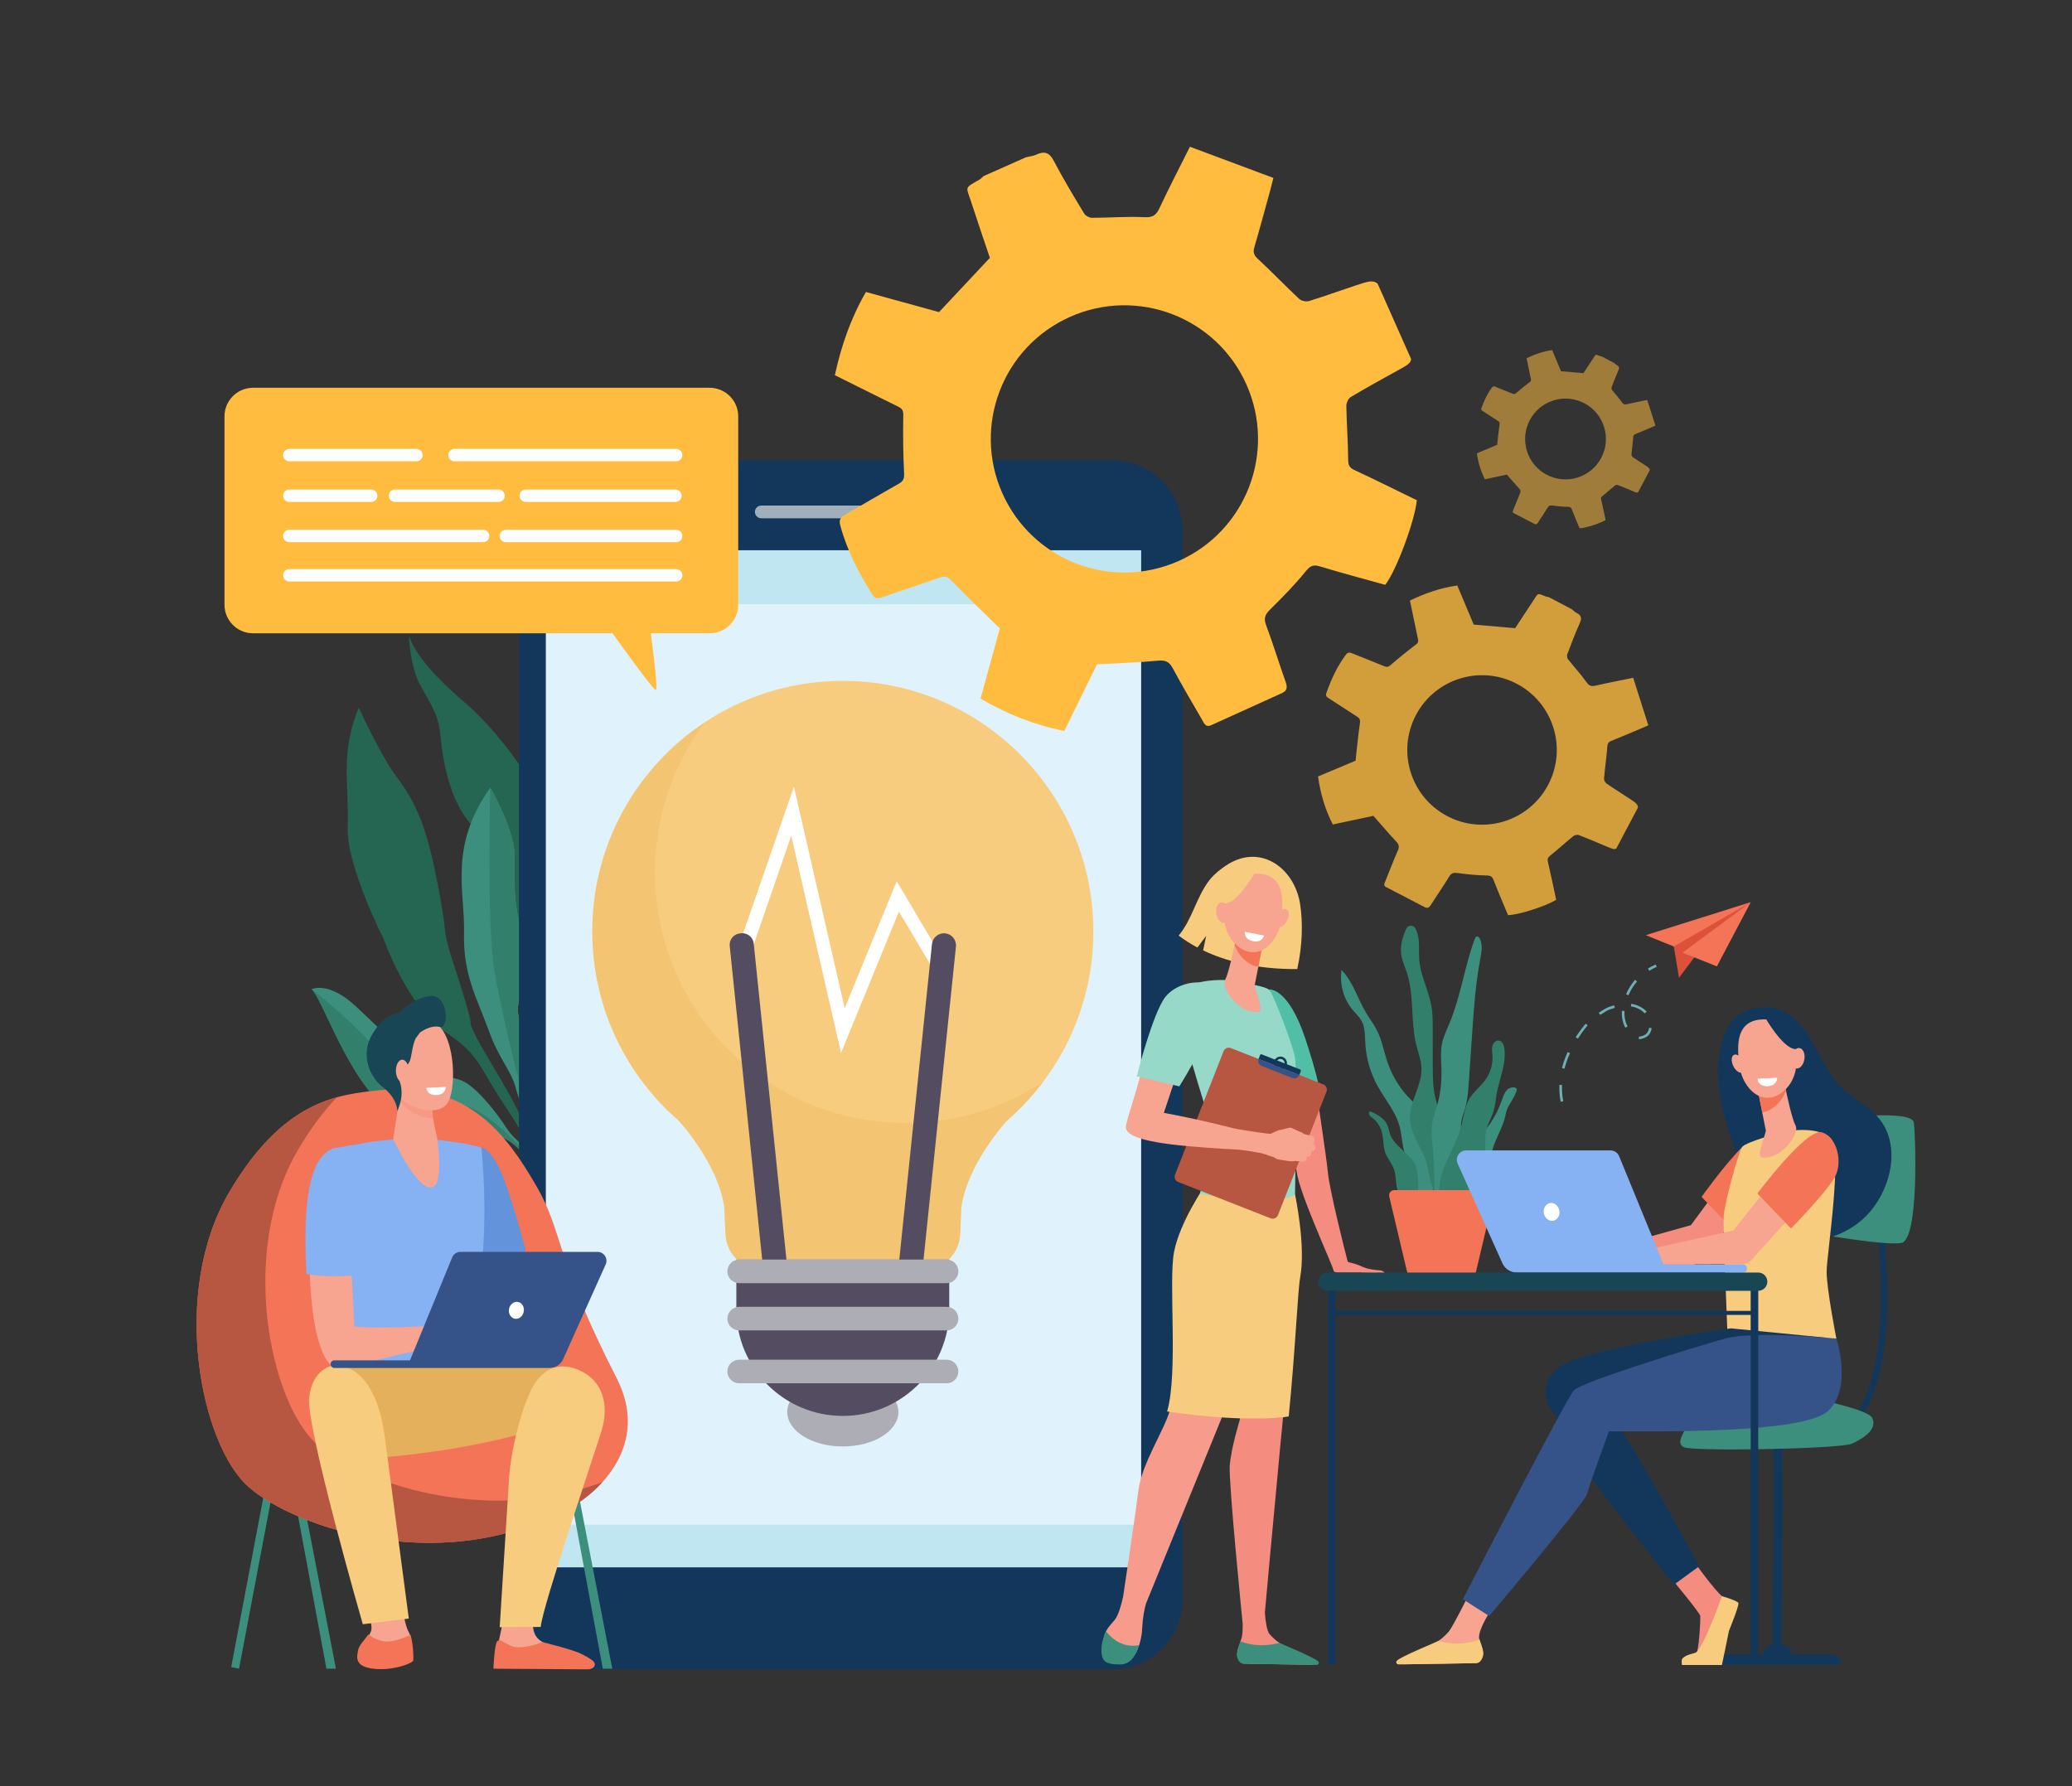 <?xml version="1.0" encoding="utf-8"?>
<!-- Generator: Adobe Illustrator 24.3.0, SVG Export Plug-In . SVG Version: 6.00 Build 0)  -->
<svg version="1.1" id="Layer_1" xmlns="http://www.w3.org/2000/svg" xmlns:xlink="http://www.w3.org/1999/xlink" x="0px" y="0px"
	 viewBox="0 0 1000 862.07" style="enable-background:new 0 0 1000 862.07;" xml:space="preserve">
<rect x="0" y="0" width="1000" height="862.07" fill="#333333" stroke="none"/>
<style type="text/css">
	.st0{fill:#256653;}
	.st1{fill:#3C8F7C;}
	.st2{fill:#327F6B;}
	.st3{fill:#13375B;}
	.st4{fill:#E0F3FC;}
	.st5{opacity:0.6;fill:#FFFFFF;}
	.st6{opacity:0.2;fill:#3CB4C5;}
	.st7{fill:#F47458;}
	.st8{fill:#DD513A;}
	.st9{fill:#6DB1B5;}
	.st10{fill:#184655;}
	.st11{fill:#B75742;}
	.st12{fill:#F79C8D;}
	.st13{fill:#6394DB;}
	.st14{fill:#86B1F2;}
	.st15{fill:#F7A491;}
	.st16{fill:#E5B05C;}
	.st17{fill:#F7CC7F;}
	.st18{fill:#355389;}
	.st19{fill:#FFFFFF;}
	.st20{opacity:0.2;fill:#F47458;}
	.st21{fill:#ADAEB5;}
	.st22{fill:#544C60;}
	.st23{opacity:0.3;fill:#EAB054;}
	.st24{fill:#F48C7F;}
	.st25{fill:#50BFA5;}
	.st26{fill:#96D9C9;}
	.st27{fill:#FFBC3F;}
	.st28{opacity:0.78;fill:#FFBC3F;}
	.st29{opacity:0.53;fill:#FFBC3F;}
</style>
<g>
	<path class="st0" d="M173.15,341.56c0,0,10.34,22.51,17.29,32.01c6.96,9.51,13.58,18.6,19.13,44.98
		c5.55,26.39,4.6,29.04,6.12,35.85c1.52,6.82,11.41,34.43,11.46,39.49c0.06,5.06,19.98,33.89,25.08,47.38
		c5.1,13.49,14.14,32.76,13.64,42.57l-2.27-0.58c0,0-1.85-22.88-17.6-46c-15.75-23.12-13.5-27.48-31.38-39.36
		c-17.89-11.88-29.44-44.68-29.44-44.68s-18.19-35.64-17.35-54.16C168.68,380.55,163.85,363.84,173.15,341.56z"/>
	<path class="st0" d="M197.35,306.95c0,0,0.6,14.78,5.37,23.57c4.77,8.78,8.88,14.12,9.74,23.62c0.87,9.5,3.86,34,17.16,45.96
		c13.3,11.96,15,47.79,25.12,58.63c10.12,10.84,11.44,18.63,9.58,37.22c-1.87,18.59-8.22,44.36,6.46,77.99l3.32-8.36
		c0,0-10.5-27.67-7.96-43.87c2.54-16.2,11.39-40.68,8.15-52.42c-3.24-11.74,8.8-14.03,1.55-31.79
		c-7.25-17.76-4.27-23.93-14.15-39.28c0,0-1.01-0.72-3.61-13.71c-2.6-12.99-23.52-36.8-33.16-44.92
		C215.28,331.46,201.39,318.44,197.35,306.95z"/>
	<path class="st1" d="M236.63,380.15c0,0,11.55,19.77,11.71,32.5c0.16,12.73-1.21,23.08,4.63,40.5c5.84,17.43-5.75,28.44-2.41,38.06
		c3.34,9.62,3.6,21.01,3.5,29.65c-0.1,8.64,13.23,37.23,15.26,51.7c2.03,14.48-0.56,14.52-0.56,14.52s-2.21-19.11-5.28-25.43
		c-3.07-6.32-12.39-28.11-14.57-36.54c-2.18-8.43-8.08-13.84-13.18-28.11c-5.09-14.28-12.33-26.3-11.78-46.56
		C224.5,430.19,216.35,408.81,236.63,380.15z"/>
	<path class="st1" d="M261.08,573.82c0,0-5.39-25.09-28.09-27.6c-22.71-2.51-36.05,1.98-52.09-16.35
		c-16.04-18.33-25.36-47.42-30.48-52.43c0,0,8.06-4.15,21.46,8.38c13.4,12.53,22.81,22.03,30.57,29.32
		c7.76,7.29,14.06,2.54,22.25,7.35c6.86,4.03,15.74,15.68,19.65,21.78c1.27,1.98,2.78,3.8,4.51,5.4c1.57,1.45,3.45,3.23,4.65,4.54
		c2.4,2.62,9.34,19.7,9.34,19.7L261.08,573.82z"/>
	<path class="st1" d="M269.08,569.39c0,0-8-30.69-2.64-45.7c5.36-15.02,22.14-26.13,21.47-35.56c-0.67-9.43-11.45-34.93-2.66-53.91
		c0,0,3.34,16.93,6.63,20.7c3.29,3.77,25.89,18.95,21.88,39.01c-4.01,20.06-25.97,24.75-31.38,30.65
		c-5.41,5.91-12.71,5.9-12.76,9.82c-0.05,3.93-1.47,18.2,0.95,32.29L269.08,569.39z"/>
	<path class="st2" d="M260.33,548.86l-11.24-32.39c0,0-6.6-26.05-10.43-47.77c-3.83-21.72-2.03-88.55-2.03-88.55
		s11.55,19.77,11.71,32.5c0.16,12.73-1.21,23.08,4.63,40.5c5.84,17.43-5.75,28.44-2.41,38.06c3.34,9.62,3.6,21.01,3.5,29.65
		c-0.1,8.64,13.23,37.23,15.26,51.7c1.11,7.93,0.84,11.52,0.36,13.16C271.48,573.06,260.33,548.86,260.33,548.86z"/>
	<path class="st2" d="M204.95,529.56c10.03,2,19,1.32,30.9,10.18c11.91,8.86,18.91,18.33,18.91,18.33s5.35,9.56,7.56,14.61
		c0.32,0.77,0.51,1.23,0.51,1.23l-1.76-0.09c0,0-5.39-25.09-28.09-27.6c-22.71-2.51-36.05,1.98-52.09-16.35
		c-16.04-18.33-25.36-47.42-30.48-52.43c0,0,17.06,13.27,27.61,25.02C188.56,514.21,194.92,527.56,204.95,529.56z"/>
	<path class="st2" d="M291.87,454.92c3.29,3.77,25.89,18.95,21.88,39.01c-4.01,20.06-25.97,24.75-31.38,30.65
		c-5.41,5.91-12.71,5.9-12.76,9.82c-0.05,3.93-1.47,18.2,0.95,32.29l-0.65,1.18c-1.18-5.5-2.83-13.87-3.37-20.23
		c-0.87-10.32,0.8-14.6,4.12-22.96c3.32-8.36,23.94-25.4,29.11-34.36c5.17-8.96-9.96-23.93-13.32-31.16
		c-3.36-7.23-1.21-24.95-1.21-24.95S288.58,451.15,291.87,454.92z"/>
</g>
<g>
	<path class="st3" d="M548.33,224.13L548.33,224.13c-0.02-0.01-0.05-0.02-0.07-0.02c-0.68-0.25-1.38-0.46-2.08-0.67
		c-0.24-0.07-0.48-0.14-0.72-0.2c-0.25-0.07-0.51-0.13-0.77-0.19c-0.26-0.06-0.52-0.12-0.78-0.18c-0.25-0.05-0.5-0.1-0.75-0.15
		c-0.28-0.05-0.56-0.1-0.84-0.15c-0.24-0.04-0.48-0.08-0.72-0.11c-0.3-0.04-0.61-0.08-0.92-0.12c-0.22-0.03-0.45-0.05-0.67-0.07
		c-0.35-0.03-0.7-0.06-1.06-0.08c-0.19-0.01-0.37-0.03-0.56-0.04c-0.54-0.03-1.09-0.04-1.64-0.04H284.49
		c-0.59,0-1.17,0.01-1.75,0.04c-1.16,0.06-2.3,0.18-3.43,0.35c-0.56,0.09-1.12,0.19-1.68,0.3c-14.39,2.95-25.48,14.98-26.99,29.85
		c-0.12,1.14-0.18,2.3-0.18,3.48v419.79v95.77c0,14.72,9.35,27.26,22.44,31.99v0c0.06,0.02,0.12,0.04,0.17,0.06
		c0.65,0.23,1.31,0.44,1.97,0.63c0.24,0.07,0.48,0.14,0.72,0.21c0.25,0.07,0.51,0.13,0.77,0.19c0.26,0.06,0.52,0.12,0.78,0.18
		c0.25,0.05,0.5,0.1,0.75,0.15c0.28,0.05,0.56,0.1,0.84,0.15c0.24,0.04,0.48,0.08,0.72,0.11c0.3,0.04,0.61,0.08,0.92,0.12
		c0.22,0.03,0.45,0.05,0.67,0.07c0.35,0.03,0.7,0.06,1.06,0.08c0.19,0.01,0.37,0.03,0.56,0.04c0.54,0.03,1.09,0.04,1.64,0.04h252.27
		c1.17,0,2.33-0.06,3.48-0.18c16.01-1.63,28.74-14.35,30.36-30.36c0.12-1.14,0.18-2.3,0.18-3.48V351.89v-95.77
		C570.78,241.4,561.42,228.86,548.33,224.13z"/>
	<rect x="263.43" y="265.58" class="st4" width="287.32" height="490.87"/>
	<path class="st5" d="M447.22,250.15h-79.8c-1.7,0-3.08-1.38-3.08-3.08l0,0c0-1.7,1.38-3.08,3.08-3.08h79.8
		c1.7,0,3.08,1.38,3.08,3.08v0C450.29,248.77,448.92,250.15,447.22,250.15z"/>
	<rect x="263.43" y="735.85" class="st6" width="287.32" height="20.6"/>
	<rect x="263.43" y="265.58" class="st6" width="287.32" height="26.05"/>
</g>
<g>
	<path class="st1" d="M690.69,548.36c-0.35-3.11-0.77-6.29-2.21-9.06c-1.75-3.37-4.84-5.81-7.53-8.49
		c-5.03-5.01-8.91-11.18-11.23-17.9c-1.8-5.19-2.69-10.73-5.17-15.63c-1.51-2.99-3.58-5.67-5.29-8.55
		c-4.06-6.81-6.27-14.86-11.78-20.56c-1.06,6.91,1.03,14.25,5.58,19.55c1.36,1.58,2.93,3.01,3.96,4.82c1.88,3.29,1.7,7.3,1.92,11.07
		c0.41,7.1,2.41,14.11,5.82,20.35c3.61,6.63,8.83,12.54,10.76,19.85c1.45,5.47,1.02,11.62,4.1,16.36c0.33,0.51,0.72,1.03,0.8,1.64
		c0.05,0.34-0.01,0.69-0.06,1.03c-0.07,0.44-0.14,0.88-0.21,1.32c-0.7,4.48-1.43,10.18,2.42,13.54c2.67,2.32,6.1,2.38,8.02-0.71
		c1.93-3.11,1.76-7.66,1.62-11.16C691.97,559.99,691.34,554.15,690.69,548.36z"/>
	<path class="st2" d="M697.62,544.75c-1.5-5.19-3.82-10.13-4.99-15.4c-1.13-5.11-1.14-10.4-1.14-15.64c0-5.74-0.01-11.48-0.01-17.22
		c0-3.57-0.01-7.17-0.6-10.69c-1.27-7.58-5.21-14.59-5.88-22.25c-0.29-3.31,0.05-6.66-0.32-9.96c-0.21-1.89-0.69-3.81-1.57-5.49
		c-0.94-1.8-3.54-1.72-4.39,0.12c-1.91,4.15-3.13,8.63-2.35,13.07c0.46,2.67,1.62,5.15,2.48,7.71c3.84,11.42,1.8,24.06,4.77,35.73
		c0.9,3.52,2.25,6.98,2.41,10.61c0.38,8.7-6.12,16.64-5.52,25.32c0.49,7.12,5.61,13.01,7.76,19.81c1.2,3.81,1.46,7.87,2.75,11.65
		c1,2.94,3.33,6.5,6.95,5.61c3.43-0.85,2.4-3.65,2.24-6.33C699.69,562.38,700.18,553.6,697.62,544.75z"/>
	<path class="st1" d="M705.48,549.51c-0.15-2.7-0.61-5.41-0.23-8.08c0.32-2.26,1.22-4.38,1.86-6.57c1.2-4.1,1.5-8.4,1.79-12.66
		c0.53-7.75,1.06-15.49,1.59-23.24c0.82-12.04,1.65-24.12,3.9-35.98c0.62-3.29,1.33-6.86-0.15-9.87c-0.31-0.63-0.93-1.31-1.6-1.09
		c-0.48,0.15-0.71,0.68-0.89,1.15c-4.92,13.38-6.78,27.78-12.28,40.93c-1.32,3.15-2.85,6.25-3.53,9.6
		c-0.82,4.02-0.37,8.17-0.26,12.27c0.15,5.88-0.42,11.8-2.04,17.46c-0.85,2.96-1.99,5.85-2.45,8.89c-0.58,3.79-0.09,7.66,0.27,11.48
		c0.7,7.34,0.93,14.73,0.71,22.1c-0.13,4.33,3.53,4.22,5.95,1.56c1.69-1.86,1.68-3.91,2.26-6.23
		C702.28,563.6,705.94,557.76,705.48,549.51z"/>
	<path class="st2" d="M682.62,561.26c-3.24-5.2-9.68-8.15-11.75-13.92c-0.53-1.47-0.73-3.05-1.37-4.46
		c-1.43-3.15-4.67-4.94-7.87-6.39c-0.44-0.2-0.95,0.12-0.95,0.61l0,0c-0.01,0.78,0.36,1.51,1,1.95c2.46,1.66,4.33,4.19,5.16,7.04
		c0.99,3.38,0.56,7.08,1.78,10.38c1.03,2.77,3.15,5.03,4.14,7.82c0.91,2.54,0.81,5.32,1.24,7.99c0.43,2.67,1.61,5.5,4.06,6.63
		C686.92,582.98,684.71,564.62,682.62,561.26z"/>
	<path class="st1" d="M719.48,559.55c-0.14,2.51,0.25,5.15-0.74,7.47c-0.63,1.48-1.76,2.68-2.69,3.99
		c-3.26,4.61-4.45,11.15-9.46,13.75c-0.33,0.17-0.7,0.32-1.07,0.26c-0.51-0.1-0.85-0.59-1.06-1.07c-1.23-2.86,0.15-6.09,0.97-9.1
		c0.14-0.53,0.26-1.11,0.01-1.6c-0.28-0.53-0.91-0.76-1.33-1.18c-0.86-0.83-0.78-2.21-0.61-3.4c0.43-2.96,1.02-5.89,1.79-8.78
		c0.43-1.64,0.94-3.29,1.88-4.7c1.04-1.55,2.55-2.7,3.96-3.92c6.24-5.37,11.02-12.43,13.7-20.22c0.58-1.69,1.1-3.47,2.29-4.79
		c1.2-1.32,3.33-2,4.79-0.98c1.04,0.73-3.21,7.56-3.71,8.38c-1.42,2.34-1.43,4.38-2.23,6.98
		C724.02,547.02,719.86,552.72,719.48,559.55z"/>
	<path class="st2" d="M714.54,562.45c0.93-2.4,1.86-4.83,2.17-7.38c0.34-2.84-0.11-5.74,0.37-8.56c0.62-3.62,2.73-6.81,3.78-10.33
		c0.75-2.54,0.94-5.22,1.39-7.83c1.3-7.48,4.81-14.78,3.8-22.31c-0.22-1.64-0.96-3.54-2.58-3.82c-1.47-0.25-2.81,1.09-3.19,2.54
		c-0.38,1.44-0.1,2.97,0.01,4.46c0.29,4.16-0.89,8.4-3.3,11.8c-2.31,3.27-5.66,5.73-7.74,9.15c-2.55,4.19-2.9,9.32-4.2,14.05
		c-2.59,9.42-9.07,17.63-10.26,27.33c-0.47,3.86,0.43,8.55,4,10.09C709.1,586.09,712.21,568.48,714.54,562.45z"/>
	<path class="st7" d="M696.54,574.4h-1.65h-21.98c-1.62,0-2.81,1.51-2.43,3.09l8.61,36.33c0.27,1.13,1.28,1.93,2.43,1.93h13.37h1.65
		h13.37c1.16,0,2.17-0.8,2.43-1.93l8.61-36.33c0.37-1.58-0.82-3.09-2.43-3.09H696.54z"/>
</g>
<g>
	<g>
		<path class="st8" d="M807.81,456.81l2.53,15.11l8-10.7l26.62-25.81l-23.73,9.72c0,0-11.51,6.84-12,7.65
			C808.74,453.61,807.81,456.81,807.81,456.81z"/>
		<polygon class="st7" points="794.31,451.35 844.96,435.41 807.81,456.81 		"/>
		<polygon class="st7" points="828.61,466.41 812.03,459.8 844.96,435.41 		"/>
	</g>
	<g>
		<g>
			<path class="st9" d="M753.05,530.7c-0.2-1.2-0.34-2.44-0.41-3.67c-0.06-1.14-0.07-2.3-0.02-3.45l1.25,0.05
				c-0.05,1.11-0.04,2.23,0.02,3.33c0.07,1.19,0.2,2.38,0.39,3.54c0.06,0.34,0.12,0.68,0.19,1.02l-1.23,0.24
				C753.17,531.4,753.11,531.04,753.05,530.7z M753.85,515.48c0.66-2.55,1.57-5.14,2.73-7.7l1.14,0.52
				c-1.13,2.49-2.02,5.02-2.66,7.5L753.85,515.48z M791.03,501.47c-0.08-0.02-0.17-0.05-0.25-0.07l0.36-1.2
				c0.07,0.02,0.14,0.04,0.2,0.06c0,0,0.04,0.01,0.13,0c0.7-0.04,2.41-0.56,3.19-1.43c0.66-0.73,1.08-1.67,1.26-2.79l1.23,0.2
				c-0.21,1.34-0.76,2.53-1.57,3.43c-1.09,1.2-3.18,1.79-4.05,1.84C791.34,501.52,791.17,501.51,791.03,501.47z M760.48,500.62
				c1.43-2.25,3.05-4.46,4.81-6.57l0.96,0.8c-1.73,2.08-3.32,4.24-4.72,6.45L760.48,500.62z M783.4,493.61
				c-0.35-1.15-0.57-2.37-0.64-3.64c-0.04-0.68-0.03-1.39,0.01-2.11l1.25,0.08c-0.04,0.67-0.04,1.33-0.01,1.96
				c0.07,1.17,0.26,2.3,0.59,3.34c0.23,0.74,0.54,1.47,0.92,2.16l-1.09,0.6C783.99,495.24,783.65,494.43,783.4,493.61z
				 M787.27,485.76l-0.17-0.03l0.18-1.24l0.19,0.03c2.83,0.44,5.48,1.8,7.26,3.73l-0.92,0.85
				C792.21,487.37,789.83,486.15,787.27,485.76z M771.62,488.79c1.2-0.81,3.41-2.24,4.66-2.69c0.97-0.35,1.87-0.64,2.76-0.88
				l0.33,1.21c-0.85,0.23-1.72,0.51-2.66,0.85c-0.82,0.3-2.42,1.23-4.38,2.55L771.62,488.79z M784.78,479.86
				c1.09-2.52,2.56-4.87,4.35-6.98l0.95,0.81c-1.71,2.02-3.11,4.26-4.16,6.67L784.78,479.86z"/>
		</g>
		<g>
			<path class="st9" d="M796,468.52c1.15-0.73,2.35-1.36,3.56-1.87l-0.49-1.15c-1.27,0.54-2.53,1.2-3.74,1.97L796,468.52z"/>
		</g>
	</g>
</g>
<g>
	
		<rect x="119.59" y="716.81" transform="matrix(0.983 0.186 -0.186 0.983 143.824 -9.317)" class="st1" width="3.87" height="88.59"/>
	<polygon class="st1" points="290.93,805.39 295.5,805.39 278.47,717.22 274.67,717.94 	"/>
	<polygon class="st1" points="157.55,805.39 162.12,805.39 145.09,717.22 141.29,717.94 	"/>
	<polygon class="st10" points="249.3,805.39 245.59,805.44 261.92,717.62 265.71,718.34 	"/>
	<path class="st7" d="M183.56,526.14c-20.28,2.17-46.53,4.46-72.87,49.18c-28.8,48.87-13.64,121.86,9.09,142.15
		c22.73,20.28,96.96,45.33,159.36,7.83c0,0,37.68-22.72,18.34-60.44c-29.76-58.03-25.55-70.14-38.86-92.88
		C245.31,549.24,226.6,521.53,183.56,526.14z"/>
	<path class="st11" d="M110.68,575.31c17.98-30.52,35.92-41.27,51.94-45.72c-6.2,6.41-12.48,14.67-18.77,25.34
		c-28.8,48.87-13.64,121.86,9.09,142.15c20.16,17.99,80.82,39.72,137.81,18.25c-5.86,6.48-11.62,9.96-11.62,9.96
		c-62.4,37.5-136.63,12.45-159.36-7.83C97.04,697.18,81.89,624.18,110.68,575.31z"/>
	<polygon class="st12" points="248.67,600.41 253.88,616.05 237.99,609.8 	"/>
	<path class="st13" d="M232.29,553.88c1.06,0.04,3.96,1.01,8.2,9c5.42,10.21,13.34,41.04,13.34,41.04l-23.64,8.77l-3.04-6.44
		l-5-49.55C222.15,556.71,232,553.87,232.29,553.88z"/>
	<path class="st14" d="M201.04,549.43c6.76,0.01,23.49,1.98,31.25,4.45c0,0,5.7,48.86-5.14,85.98c-2.43,8.31,2.01,34.45,2.01,34.45
		l-70.06-0.92c0,0,8.3-63.19,5.17-73.4c-3.13-10.21-3.2-45.78-3.2-45.78s0.48-0.07,15.74-2.7
		C183.93,550.28,193.82,549.42,201.04,549.43z"/>
	<path class="st15" d="M192.87,764.99c0,0,1.55,17.83,4.4,22.76c2.85,4.94-0.15,13.33-0.3,14.48c-0.15,1.15-6,2.8-15.3,1.81
		c-9.3-0.99-9.15-3.13-8.4-6.58c0.75-3.46,5.7-7.9,6-11.19c0.3-3.29-2.85-15.14-2.85-15.14L192.87,764.99z"/>
	<path class="st16" d="M221.26,659.6c0,0,48.36-2.68,59.16,3.84c10.8,6.52-1.95,19.9-1.95,19.9s-39.37,17.06-105.28,20.85
		c-15.61,0.9-16.95-40.56-14.03-43.99C162.06,656.77,221.26,659.6,221.26,659.6z"/>
	<path class="st7" d="M180.52,805.43c-9.58-1.02-8.39-5.7-7.62-9.26c0.48-2.23,3.23-4.85,4.87-7.34c0.86,0.68,2.25,1.88,6.41,3.1
		c4.32,1.27,10.24-1.24,14.01-2.82c1.34,4.99,1.41,11.35,1.28,12.31C199.31,802.61,190.09,806.45,180.52,805.43z"/>
	<path class="st17" d="M185.8,694.08c1.93,14.57,11.5,87.11,11.5,87.11l-22.2,2.74c0,0-27.3-94.68-25.9-109.16
		c1.4-14.48,11.62-15.7,11.62-15.7S180.69,655.51,185.8,694.08z"/>
	<path class="st15" d="M160.31,559.64c6.55-2.45,9.75,56.37,10.64,80.58c11.6,1.11,31.82,0.01,36.85-0.37
		c2.37-0.18,7.83-2.17,10.18-2.48c2.41-0.32,4.6-0.48,5.79-0.27c0.44,0.08,12.53,5,13.56,6.08c1.28,1.34,4.75,4.72,4.17,6.18
		c-0.59,1.46-6.67-4.07-6.67-4.07l-2.97-1.66c3.7,3.6,10.76,8.35,9.74,10.08c-0.99,1.69-7.36-3.13-11.9-6.41
		c3.89,3.5,8.73,9.78,7.62,10.75c-1,0.88-6.5-6.38-12.38-8.47c-2.18-0.77-4.35,1.37-6.06,1.63c-1.26,0.19-3.2,0.6-4.44,0.25
		l-6.37-1.8c-2.17,0.2-2.22,1.47-4.41,1.94c-2.54,0.54-6.71,1.11-9.95,1.9c-18.64,4.54-24.86,6.65-30.57,6.64
		C145.84,660.12,144.83,565.43,160.31,559.64z"/>
	<path class="st14" d="M147.88,614.86c-1.23-24.8-1.05-55.36,12.9-60.58c5.5-2.06,15.21,10.31,13.46,61.08
		C166.8,615.98,155.87,616.47,147.88,614.86z"/>
	<path class="st15" d="M257.78,780.24c0,0-1.94,6.19,1.53,10.28c3.47,4.09,17.88,8.11,19.77,10.32c1.89,2.22,1.75,4.1,1.75,4.1
		l-40.45-1.11l0.44-12.17l1.86-8.75L257.78,780.24z"/>
	<path class="st7" d="M261.83,792.56c0,0-10.39,4.19-15.41,1.71c-5.02-2.48-4.87-3.17-6.32-2.24c-1.45,0.93-1.97,13.36-1.97,13.36
		l45.48,0.31c3.17-0.07,4.77-2.4,2.19-4.38c-1.76-1.36-3.8-2.28-4.96-2.94C277.28,796.34,261.83,792.56,261.83,792.56z"/>
	<path class="st17" d="M256.25,671.02c3.13-6.56,10.24-15.09,22.75-9.95c11.93,4.9,15.13,16.96,11.37,29.3
		c-3.76,12.34-28.55,84.89-29.41,94.86l-19.79,0.13c0,0,3.6-57.44,4.48-71.33C246.49,700.67,250.84,682.37,256.25,671.02z"/>
	<path class="st18" d="M288.37,604.2h-66.14c-1.75,0-3.33,1.06-3.99,2.68l-20.37,49.67H161.4c-1.02,0-1.85,0.83-1.85,1.84l0,0
		c0,1.02,0.83,1.85,1.85,1.85h103.79c2.85,0,5.44-1.67,6.61-4.28l20.51-45.68C293.59,607.43,291.5,604.2,288.37,604.2z"/>
	<path class="st19" d="M252.76,633.13c-0.45,2.23-2.39,3.72-4.35,3.33c-1.95-0.39-3.18-2.52-2.73-4.75s2.39-3.72,4.35-3.33
		C251.99,628.77,253.21,630.9,252.76,633.13z"/>
	<path class="st15" d="M193,528.49l-3.24,21.33c0,0,11.82,25.4,18.87,23.2c5.92-1.85,2.28-24.32,2.28-24.32s-3.23-12.07-2.26-18.11
		C209.62,524.55,193,528.49,193,528.49z"/>
	<path class="st20" d="M208.66,530.59c0.97-6.04-15.66-2.1-15.66-2.1l-0.27,1.77c0.49,1.18,1.08,2.2,1.8,2.97
		c3.71,4,9.52,6.4,14.54,6.58C208.57,536.55,208.26,533.06,208.66,530.59z"/>
	<g>
		<path class="st15" d="M190.27,498.31c-0.47-0.17-3.77,24.29,2.49,31.03c6.26,6.73,18.44,8.93,22.82,3.63
			c4.84-5.86,4.59-32.16-5.13-39.08C200.72,486.96,190.27,498.31,190.27,498.31z"/>
		<path class="st10" d="M206.74,480.8c-7.52,1.53-12.39,6.13-14.18,8.08c-3.41,0.4-8.05,2.29-12.84,10.22
			c-5.89,9.75-1.54,20.56,5.32,25.86c6.86,5.3,6.76,11.43,6.76,11.43l1.08-3.17c0.8-2.4,1.13-4.94,0.86-7.46
			c-0.16-1.51-0.48-3.14-1.11-4.49c-1.65-3.54,3.54-5.89,5-8.84c1.12-2.27,1.18-7.46,2.94-11.21l2.11-2.86c0,0,4.87-3.79,9.63-2.72
			C217.07,496.72,216.39,478.83,206.74,480.8z"/>
		<path class="st15" d="M197.31,516.79c0.05,2.98-1.31,5.43-3.03,5.46c-1.72,0.03-3.16-2.37-3.21-5.35
			c-0.05-2.98,1.31-5.43,3.03-5.46C195.83,511.41,197.26,513.81,197.31,516.79z"/>
	</g>
	<path class="st19" d="M205.76,525.07l9.43-0.49c0,0-0.03,3.59-4.17,3.93C205.97,528.92,205.76,525.07,205.76,525.07z"/>
</g>
<g>
	<path class="st21" d="M433.58,681.52c0,9.17-12.01,16.61-26.82,16.61c-14.81,0-26.82-7.44-26.82-16.61
		c0-9.17,12.01-16.61,26.82-16.61C421.57,664.91,433.58,672.35,433.58,681.52z"/>
	<path class="st17" d="M406.76,328.62c-66.78,0-120.91,54.13-120.91,120.91c0,36.49,16.16,69.2,41.72,91.37
		c0.09,0.1,18.89,20.41,21.99,41.69l0.56,13.02c0.18,4.27,1.86,8.34,4.74,11.5c0.25,0.28,0.52,0.55,0.79,0.81h102.24
		c0.27-0.26,0.53-0.53,0.79-0.81c2.88-3.16,4.55-7.23,4.74-11.5l0.56-13.02c3.1-21.28,21.9-41.6,21.99-41.69
		c25.55-22.17,41.72-54.88,41.72-91.37C527.67,382.76,473.54,328.62,406.76,328.62z"/>
	<path class="st22" d="M406.76,683.38L406.76,683.38c-28.37,0-51.38-23-51.38-51.38v-24.07h102.75V632
		C458.13,660.38,435.13,683.38,406.76,683.38z"/>
	<path class="st23" d="M437.07,541.98c-66.81,0-120.98-54.16-120.98-120.98c0-27.13,8.93-52.17,24.01-72.35
		c-32.69,21.64-54.25,58.74-54.25,100.88c0,36.49,16.16,69.2,41.72,91.37c0.09,0.1,18.89,20.41,21.99,41.69l0.56,13.02
		c0.18,4.27,1.86,8.34,4.74,11.5c0.25,0.28,0.52,0.55,0.79,0.81h102.24c0.27-0.26,0.53-0.53,0.79-0.81
		c2.88-3.16,4.55-7.23,4.74-11.5l0.56-13.02c3.1-21.28,21.9-41.6,21.99-41.69c6.46-5.61,12.33-11.89,17.48-18.74
		C484.38,534.68,461.58,541.98,437.07,541.98z"/>
	<g>
		<polygon class="st19" points="405.91,508.17 381.88,403.38 360.8,464.33 354.61,462.19 383.16,379.68 407.67,486.6 432.78,425.31 
			456.04,464.57 450.41,467.9 433.85,439.96 		"/>
	</g>
	<g>
		<path class="st22" d="M375.63,623.69l-0.58,0.06c-3.04,0.31-5.75-1.89-6.07-4.93l-16.8-162.25c-0.31-3.04,1.89-5.75,4.93-6.07
			l0.58-0.06c3.04-0.31,5.75,1.89,6.07,4.93l16.8,162.25C380.87,620.66,378.66,623.37,375.63,623.69z"/>
		<path class="st22" d="M438.24,623.72L438.24,623.72c3.2,0.33,6.05-1.99,6.38-5.19l16.74-161.67c0.33-3.2-1.99-6.05-5.19-6.38l0,0
			c-3.2-0.33-6.05,1.99-6.38,5.19l-16.74,161.67C432.73,620.53,435.05,623.38,438.24,623.72z"/>
	</g>
	<path class="st21" d="M456.84,619.31h-100.1c-3.14,0-5.69-2.55-5.69-5.69v0c0-3.14,2.55-5.69,5.69-5.69h100.1
		c3.14,0,5.69,2.55,5.69,5.69v0C462.53,616.76,459.98,619.31,456.84,619.31z"/>
	<path class="st21" d="M456.84,642.11h-100.1c-3.14,0-5.69-2.55-5.69-5.69l0,0c0-3.14,2.55-5.69,5.69-5.69h100.1
		c3.14,0,5.69,2.55,5.69,5.69l0,0C462.53,639.56,459.98,642.11,456.84,642.11z"/>
	<path class="st21" d="M456.84,667.63h-100.1c-3.14,0-5.69-2.55-5.69-5.69l0,0c0-3.14,2.55-5.69,5.69-5.69h100.1
		c3.14,0,5.69,2.55,5.69,5.69l0,0C462.53,665.08,459.98,667.63,456.84,667.63z"/>
</g>
<path class="st3" d="M859.69,803.26l-4.4-0.04c0.58-42.65,1.09-107.42,0.12-111.05c0,0.01,0.06,0.23,0.29,0.49l3.57-2.07
	c0.58,0.64,0.93,1.03,1.05,19.17c0.06,9.33,0.04,22.22-0.07,38.31C860.07,775.46,859.7,802.99,859.69,803.26z"/>
<g>
	<path class="st3" d="M896.36,686.58l-2.37-2c8.66-10.23,13.42-29.73,13.77-56.38c0.27-20.32-2.15-37.75-2.17-37.92l3.07-0.43
		c0.02,0.18,2.47,17.81,2.2,38.35c-0.16,12.1-1.21,22.84-3.12,31.93C905.32,671.61,901.49,680.51,896.36,686.58z"/>
</g>
<path class="st1" d="M885.68,539.68c1.28,0,37.14-4.27,37.99,2.13c0.85,6.4,2.56,56.35-5.98,58.06c-8.54,1.71-49.95-5.98-49.95-5.98
	L885.68,539.68z"/>
<path class="st1" d="M812.68,689.94c1.84-0.37-4.7,6.4,0,8.54c4.7,2.13,75.56,0.85,81.11-1.71c5.55-2.56,12.38-6.83,9.82-12.38
	c-2.56-5.55-46.23-12.81-46.23-12.81l-39.58,10.67C817.8,682.26,810.54,690.37,812.68,689.94z"/>
<path class="st3" d="M829.1,519.92c-0.34-8.11,0.86-16.12,4.49-23.67c3.12-6.5,10.84-10.18,17.89-10.19
	c22.36-0.03,25.21,29.52,39.44,40.92c4.35,3.48,9.21,6.32,13.33,10.08c15.2,13.87,8.35,39.54-5.6,51.7
	c-9.68,8.44-24.91,13.23-36.84,6.64c-6.23-3.44-10.96-9.17-14.33-15.44c-4.78-8.9-7.87-19.17-11.27-28.65
	C832.58,541.21,829.55,530.7,829.1,519.92z"/>
<path class="st24" d="M767.4,604.89l48.67-13.57c0,0,10.25-13.77,23.45-32.25c4.31,4.27,6.71,10.83,11.05,15.05l-32.22,35.63
	c-1.16,1.29-2.81,2.02-4.54,2.03l-44.72,0.15l-15.3,1.22v-9.79L767.4,604.89z"/>
<path class="st7" d="M837.46,594.56c0,0,16.7-17.13,21-24.57c4.3-7.44-2.93-2.6-10.31-4.55c-2.79-0.74-2.09-17.12-7.37-11.79
	c-8.67,8.73-19.56,24.01-19.56,24.01L837.46,594.56z"/>
<path class="st17" d="M861.21,546.13c0,0,14.99-2.96,21.83,2.76c6.84,5.71-1.47,56.52-1.46,64.95c0.01,8.42,4.7,32.22,4.7,32.22
	s-45.43,7.95-52.65-4.69c0,0-2.05-48.17-1.75-54.23c0.31-6.06,7.04-30.83,8.9-33.49S861.21,546.13,861.21,546.13z"/>
<path class="st15" d="M861.3,522.94c0,0,0.08,0.45,0.22,1.21c0.68,3.66,3.3,15.8,5.07,19.13c2.14,4.03-7.32,16.89-16.42,15.32
	c-2.71-0.47,2.29-11.82,2.05-13.02c-0.46-2.3-1.08-5.44-1.72-8.66c-0.36-1.82-0.72-3.66-1.07-5.39c-0.97-4.92-1.77-8.94-1.77-8.94
	L861.3,522.94z"/>
<path class="st7" d="M861.53,524.15c-0.14-0.76-0.22-1.21-0.22-1.21l-13.64-0.34c0,0,0.79,4.02,1.77,8.94
	c0.34,1.72,0.7,3.55,1.06,5.36c2.11-0.31,4.3-1.33,6.51-3.26c2.4-2.1,3.98-4.62,4.93-7.32
	C861.77,525.46,861.63,524.72,861.53,524.15z"/>
<path class="st15" d="M852.13,492.01c0,0,6.43-0.74,10.46,4.46c4.03,5.2,8.37,21.28-1.64,30.03c-10.01,8.74-19.9-1.15-21.36-11.65
	C838.12,504.35,837.55,491.63,852.13,492.01z"/>
<path class="st15" d="M836.62,514.69c1.19,2.32,3.2,3.6,4.48,2.87c1.28-0.73,1.35-3.21,0.15-5.53c-1.19-2.32-3.2-3.6-4.48-2.87
	C835.5,509.9,835.43,512.37,836.62,514.69z"/>
<path class="st3" d="M851.41,490.29c0,0,8.59,15.29,14.73,16c6.14,0.71,6.95,8.83,6.95,8.83s-2.2-18.72-8.28-22.34
	C858.73,489.17,851.41,490.29,851.41,490.29z"/>
<path class="st15" d="M864.53,510.13c-0.5,2.72,0.5,5.21,2.24,5.56c1.74,0.36,3.55-1.56,4.05-4.27s-0.51-5.21-2.24-5.56
	C866.84,505.5,865.03,507.41,864.53,510.13z"/>
<path class="st3" d="M883.91,798.4h-52.47c-2.42,0-4.38,1.96-4.38,4.38l0,0c0,0.42,0.34,0.77,0.77,0.77h59.69
	c0.42,0,0.77-0.34,0.77-0.77l0,0C888.29,800.36,886.33,798.4,883.91,798.4z"/>
<g>
	<path class="st24" d="M806.74,762c0,0,13.79,16.53,13.88,17.97c0.09,1.44-0.55,17.14-2.19,18.58c-1.64,1.44-6.46,2.46-4.91,4.08
		c1.17,1.22,10.18,0.96,16.15,0.63c1.74-0.1,3.93-14,4.62-16.04c1-2.97,3.44-9.65,2.53-11.72c-0.44-1.01-2.57-3.08-5.56-5.01
		c-3.15-2.03-15.19-18.79-15.19-18.79L806.74,762z"/>
	<path class="st17" d="M831.06,770.39c0,0-9.26,26.07-12.88,27.33c-0.96,0.33-5.58,1.18-6.45,3.22c-0.26,0.62,0,2.67,0,2.67h19.3
		c0,0,2.44-11.49,3.41-16.53c0,0,5.11-12.33,4.54-13.45S831.06,770.39,831.06,770.39z"/>
	<path class="st15" d="M724.14,769.94c0,0-11.26,15.85-10.27,20.87c0.53,2.69,2.89,6.2,1.54,8.73c-1.36,2.53-2.9,3.16-2.9,3.16
		l-35.13,0.57c-1.91,0.03-0.65-1.2,0.89-2.33c2.53-1.85,4.56-3.08,12.63-6.97c0.53-0.25,2.44-1.47,3.13-1.89
		c1.75-1.07,3.51-2.75,5.02-4.43c2.52-2.8,13.61-25.64,13.61-25.64L724.14,769.94z"/>
	<path class="st17" d="M694.03,792.07c9.29,2.38,16.16,0.76,20-0.78c0.99,2.8,2.3,6.32,1.61,8.34c-0.85,2.48-2.07,3.04-3.14,3.07
		c-8.49,0.22-31.08,0.53-37.55,0.61c-0.9,0.01-1.4-1.04-0.82-1.73C675.73,799.66,693.34,792.49,694.03,792.07z"/>
	<path class="st3" d="M764.87,672.13c0,0,13.94,15.92,17.5,18.44c3.56,2.52,37.69,65.37,37.69,65.37l-12.16,8.88
		c0,0-30.51-38.04-44.83-58.38c-12.11-17.2-7.65-16.11-14.77-26.58c-3.92-5.76-3.03-13.56,2.14-18.24c0.64-0.58,1.34-1.19,2.1-1.82
		c10.54-8.79,82.82-18.68,82.82-18.68l46.23,4.53c0,0-37.77,26.49-39.18,27.19c-1.41,0.71-52.16,8.11-53.22,8.11
		S764.87,672.13,764.87,672.13z"/>
	<path class="st18" d="M886.28,646.05c0,0,7.93,23.79-3.96,34.89c-11.89,11.1-82.56,9.87-105.82,9.87c0,0-9.52,26.08-10.57,30.31
		c-1.06,4.23-47.22,58.85-47.22,58.85l-12.69-8.11c0,0,49.69-96.56,53.57-100.79c3.88-4.23,59.21-21.15,72.95-25.02
		C846.28,642.18,886.28,646.05,886.28,646.05z"/>
</g>
<path class="st3" d="M861.05,794.08h-6.43c-1.9,0-3.44,1.54-3.44,3.44l0,0c0,1.9,1.54,3.44,3.44,3.44h6.43
	c1.9,0,3.44-1.54,3.44-3.44l0,0C864.49,795.62,862.95,794.08,861.05,794.08z"/>
<rect x="640.89" y="620.87" class="st3" width="3.66" height="182.45"/>
<rect x="844.92" y="620.87" class="st3" width="3.66" height="182.45"/>
<path class="st15" d="M794.34,603.26l42.2-9.34c0,0,15.26-19.61,29.92-36.48c4.31,4.27,6.71,10.83,11.05,15.05l-32.22,35.63
	c-1.16,1.28-2.81,2.02-4.54,2.03l-44.72,0.15l-15.3,1.22v-9.79L794.34,603.26z"/>
<path class="st7" d="M864.4,592.93c0,0,16.7-17.13,21-24.57c4.3-7.44,1.11-19.91-6.27-21.86c-7.38-1.96-30.97,29.52-30.97,29.52
	L864.4,592.93z"/>
<g>
	<path class="st14" d="M707.65,555.22h69.59c1.84,0,3.5,1.11,4.2,2.82l21.43,52.26h38.37c1.07,0,1.94,0.87,1.94,1.94l0,0
		c0,1.07-0.87,1.94-1.94,1.94H732.04c-3,0-5.72-1.76-6.95-4.5l-21.58-48.06C702.16,558.62,704.36,555.22,707.65,555.22z"/>
	<path class="st19" d="M745.12,585.65c0.47,2.35,2.52,3.92,4.57,3.51c2.06-0.41,3.34-2.65,2.87-4.99c-0.47-2.35-2.52-3.92-4.57-3.51
		C745.93,581.07,744.65,583.31,745.12,585.65z"/>
</g>
<path class="st10" d="M848.57,623H640.65c-2.43,0-4.41-1.97-4.41-4.41l0,0c0-2.43,1.97-4.41,4.41-4.41h207.91
	c2.43,0,4.41,1.97,4.41,4.41l0,0C852.97,621.02,851,623,848.57,623z"/>
<path class="st19" d="M848.26,520.71l9.43-0.49c0,0-0.03,3.59-4.17,3.93C848.47,524.56,848.26,520.71,848.26,520.71z"/>
<path class="st17" d="M627.48,436.4c-2.53-16.46-17.42-28.3-32.99-20.31c-3.5,1.8-8.25,5.44-10.67,8.55
	c-6.54,8.4-8.21,18.76-14.97,26.92c2.48,1.88,5.48,3.86,9.06,5.75l4.21-5.61l-1.45,7c10.46,5,25.22,9.13,45.42,9.02
	C628.63,456.28,628.83,445.18,627.48,436.4z"/>
<path class="st24" d="M664.57,613.84c-1.54-1.29-3.4-0.7-8.73-3.17c-1.03-0.48-3.75-1.24-4.97-1.48c-0.23-0.05-0.41-0.22-0.47-0.44
	c-1.62-6.14-8.73-34.52-9.51-42.7c-0.8-8.37-6.2-43.85-7.02-49.24c-0.06-0.37-0.42-0.6-0.78-0.5l-15.51,4.32
	c-0.32,0.09-0.51,0.41-0.44,0.73c0.96,4.23,6.92,30.78,8.67,44.22c1.4,10.71,17.36,45.08,17.68,47.28c0,0.02,0.01,0.04,0.01,0.06
	c0.1,0.66,0.66,1.15,1.33,1.15c3.94,0,16.56,0,17.28,0C662.77,614.07,665.05,614.24,664.57,613.84z"/>
<path class="st25" d="M630.05,501.49c-8.25-25.03-17.48-23.96-17.48-23.96l7.14,52.62c5.1-1.39,11.73-4.49,16.82-5.93
	C634.84,516.3,632.08,507.65,630.05,501.49z"/>
<path class="st24" d="M632.34,801.31c-2.38-1.75-4.3-2.91-11.89-6.59c-0.5-0.24-2.3-1.39-2.95-1.79c-1.65-1.01-3.3-2.6-4.73-4.19
	c-1.36-1.52-2.01-6.39-2.32-10.27c0.78-8.67,13.34-147.64,15.99-162.69c2.73-15.53-1.43-39.22-1.43-39.22l-9.69-3.66l-18.4,63.78
	l1.45,48.55c0,0-4.33,13.99-4.87,22.36c-0.55,8.36,6.26,76.24,6.26,76.24l0,0c0,2.43-0.09,4.62-0.36,5.99
	c-0.5,2.54-3.28,7.77-2.01,10.15s2.73,2.99,2.73,2.99l33.07,0.53C634.98,803.54,633.79,802.38,632.34,801.31z"/>
<path class="st12" d="M582.16,571.59c0,0-11.48,17.32-14.22,31.66c-2.73,14.34,2.01,58.39-3.25,77.18
	c-2.85,10.17-13.64,25.87-15.28,39.01c-1.64,13.14-7.35,51.07-7.35,51.07h0c-0.86,3.98-2.22,8.91-3.97,11.2
	c-1.07,1.4-3.04,3.17-4.33,5.71c-2.01,3.94-0.9,9.81,0.58,13.04c0.76,1.66-0.05,1.65,1.68,2.19c5.12,1.58,10.57-1.08,12.75-6
	c1.22-2.75,2.29-6.41,2.5-11.03c0.23-4.89,0.99-8.78,1.81-11.66l0,0l36.7-90.03l26.57-77.7l6.81-40.02L582.16,571.59z"/>
<path class="st1" d="M549.77,794.05c-7.94,1.45-13.23-3.21-15.98-6.69c-2.02,3.95-3,9.84-1.52,13.09c1.31,2.86,5.13,2.78,8.14,2.89
	c3.18,0.12,5.64-1.65,7.22-4.43C548.37,797.61,549.13,795.99,549.77,794.05z"/>
<path class="st1" d="M617.5,792.92c-8.74,2.25-15.21,0.72-18.83-0.74c-0.93,2.65-2.17,5.97-1.51,7.89c0.8,2.35,1.95,2.88,2.96,2.9
	c7.99,0.21,29.26,0.5,35.35,0.58c0.85,0.01,1.32-0.98,0.77-1.64C634.73,800.1,618.15,793.32,617.5,792.92z"/>
<path class="st17" d="M589.6,684.1c0.69,0.05,1.38,0.09,2.07,0.13c0.04,0,0.07,0,0.11,0.01c0.68,0.04,1.37,0.08,2.05,0.11
	c0.04,0,0.08,0,0.12,0.01c0.69,0.04,1.38,0.07,2.07,0.1c0.04,0,0.07,0,0.11,0c0.7,0.03,1.41,0.06,2.11,0.08
	c7.84,0.26,17.52,0.16,23.73-0.9c3.17-31.7,4.35-60.64,5.52-67.04c2.84-15.53-2.48-40.04-2.48-40.04l-2.54-0.46l1.61-9.08
	l-42.64,5.38c0,0-11.94,17.32-14.78,31.66c-2.84,14.34,2.09,58.39-3.38,77.18C563.27,681.24,575.45,683.14,589.6,684.1z"/>
<path class="st26" d="M591.45,473.03c0,0-15.2-0.97-21.22,5.6c-6.01,6.57,13.34,58.55,14.44,66.91c1.09,8.36-5.58,30.6-5.58,30.6
	s35.71,7.2,45.92,0.43c0,0,1.09-60.13,0-66.11c-1.09-5.97-10.21-30.26-12.39-32.65C610.43,475.42,591.45,473.03,591.45,473.03z"/>
<path class="st15" d="M596.51,452.67c0,0-0.08,0.45-0.22,1.21c-0.68,3.66-3.29,15.82-5.05,19.16c-2.13,4.04,7.3,16.91,16.37,15.34
	c2.7-0.47-2.28-11.83-2.04-13.04c0.46-2.3,1.08-5.45,1.72-8.67c0.36-1.82,0.72-3.66,1.06-5.39c0.97-4.92,1.76-8.95,1.76-8.95
	L596.51,452.67z"/>
<path class="st7" d="M596.29,453.88c0.14-0.76,0.22-1.21,0.22-1.21l13.6-0.34c0,0-0.79,4.03-1.76,8.95
	c-0.34,1.72-0.7,3.56-1.06,5.36c-2.1-0.31-4.29-1.33-6.49-3.26c-2.4-2.1-3.97-4.63-4.92-7.33
	C596.05,455.19,596.19,454.45,596.29,453.88z"/>
<path class="st15" d="M605.66,421.7c0,0-6.41-0.74-10.42,4.46c-4.02,5.21-8.35,21.31,1.63,30.06c9.98,8.75,19.84-1.16,21.3-11.66
	C619.63,434.06,620.2,421.32,605.66,421.7z"/>
<path class="st15" d="M621.12,444.41c-1.19,2.32-3.19,3.61-4.47,2.87c-1.28-0.74-1.34-3.21-0.15-5.53c1.19-2.32,3.19-3.61,4.47-2.87
	C622.24,439.61,622.31,442.09,621.12,444.41z"/>
<path class="st17" d="M606.38,419.97c0,0-8.56,15.31-14.69,16.02c-6.12,0.71-6.93,8.84-6.93,8.84s2.19-18.75,8.25-22.36
	C599.08,418.86,606.38,419.97,606.38,419.97z"/>
<path class="st11" d="M594.03,505.84l44.63,17.54c1.39,0.55,2.08,2.12,1.53,3.51l-23.42,59.6c-0.55,1.39-2.12,2.08-3.51,1.53
	l-44.63-17.54c-1.39-0.55-2.07-2.12-1.53-3.51l23.42-59.6C591.07,505.98,592.64,505.3,594.03,505.84z"/>
<path class="st3" d="M627.84,516.89c0.11-0.27-0.03-0.58-0.3-0.69l-18.68-7.34c-0.27-0.11-0.58,0.03-0.69,0.3l-0.76,1.94l19.67,7.73
	L627.84,516.89z"/>
<path class="st3" d="M619.12,510.17c-1.63-0.64-3.46,0.16-4.1,1.79c-0.64,1.63,0.16,3.46,1.79,4.1c1.63,0.64,3.46-0.16,4.1-1.79
	C621.55,512.65,620.75,510.81,619.12,510.17z M617.22,515.01c-1.04-0.41-1.56-1.59-1.15-2.63c0.41-1.04,1.59-1.56,2.63-1.15
	c1.04,0.41,1.56,1.59,1.15,2.63C619.44,514.9,618.26,515.42,617.22,515.01z"/>
<path class="st18" d="M627.71,516.31c0.15,0.14,0.2,0.37,0.12,0.57l-0.76,1.94l-19.67-7.73c-0.53,1.35,0.13,2.86,1.48,3.39
	l14.8,5.81c1.35,0.53,2.86-0.13,3.39-1.48l0.76-1.94C627.92,516.68,627.86,516.46,627.71,516.31z"/>
<path class="st15" d="M593.3,439.84c0.5,2.72-0.5,5.21-2.24,5.57c-1.73,0.36-3.54-1.56-4.04-4.28c-0.5-2.72,0.5-5.21,2.24-5.57
	C590.99,435.21,592.8,437.12,593.3,439.84z"/>
<path class="st15" d="M634.29,552.36c-0.32-0.3-0.26-0.49-0.26-0.49c0.51-0.55,0.57-2.71-0.11-3.24c-0.68-0.53-4.34-1.13-4.66-1.37
	s-0.87-0.74-1.39-0.84c-0.53-0.09-4.23-2.02-4.97-2.15c-0.75-0.13-3.33,0.86-4.86,1.04c-1.53,0.18-3.95,1.57-4.65,1.9
	c-0.52,0.25-10.57-1.37-13.16-1.76c-2.82-0.42-4.98-0.91-4.98-0.91s-16.36-4.27-33.55-7.43l4.65-13.93l-16.13-3.67
	c-1.99,7.97-6.27,20.21-6.82,24.02c-1.08,7.49,24.64,9.52,47.44,10.95h0c2.51,0.16,4.87,0.29,7.03,0.41
	c2.93,0.27,7.79,1.12,10.04,1.49l0,0c1.4,0.36,3.31,0.86,3.54,1.02c0.36,0.25,2.91,1.02,3.13,1.05c0.22,0.04,1.07,0.64,1.43,0.89
	c0.36,0.25,5.54,0.98,6.38,1.13c0.84,0.15,2.75-0.15,2.75-0.15l3.48,0.35c2.55,0.25,1.99-2.43,1.99-2.43
	c1.21,0.11,1.85-0.28,2.11-0.95c0.26-0.67,0.09-1.48,0.15-1.61c0.06-0.13,0.44-0.16,0.44-0.16c0.76,0.1,1.39-0.74,1.52-1.3
	C634.94,553.66,634.61,552.65,634.29,552.36z"/>
<path class="st26" d="M548.61,519.5c0,0,7.74-30.59,13.83-38.34c6.09-7.75,20.7-9.71,25.93-2.72c5.22,6.99-19.19,45.88-19.19,45.88
	L548.61,519.5z"/>
<path class="st24" d="M661.03,612.55c0.1,0.03,3.82,0.55,5.05,0.59c1.22,0.04,2.18,1.05,2.18,1.05l-11.32-0.12
	c0,0,0.92-1.27,1.11-1.31C658.23,612.72,661.03,612.55,661.03,612.55z"/>
<path class="st19" d="M848.26,520.71l9.43-0.49c0,0-0.03,3.59-4.17,3.93C848.47,524.56,848.26,520.71,848.26,520.71z"/>
<path class="st19" d="M600.84,449.72l9.26,1.82c0,0-0.91,3.48-5,2.79C600.11,453.5,600.84,449.72,600.84,449.72z"/>
<rect x="640.89" y="632.68" class="st3" width="206.78" height="1.96"/>
<g>
	<path class="st27" d="M342.49,187.16H122.13c-7.61,0-13.78,6.17-13.78,13.78v90.94c0,7.61,6.17,13.78,13.78,13.78h173.49
		c7.02,9.8,19.75,27.34,20.88,27.34c1.05,0-0.97-16.57-2.4-27.34h28.4c7.61,0,13.78-6.17,13.78-13.78v-90.94
		C356.27,193.33,350.1,187.16,342.49,187.16z"/>
	<path class="st19" d="M201,222.65h-61.36c-1.66,0-3-1.34-3-3v0c0-1.66,1.34-3,3-3H201c1.66,0,3,1.34,3,3v0
		C204,221.31,202.66,222.65,201,222.65z"/>
	<path class="st19" d="M179.14,242.26h-39.5c-1.66,0-3-1.34-3-3v0c0-1.66,1.34-3,3-3h39.5c1.66,0,3,1.34,3,3v0
		C182.14,240.92,180.8,242.26,179.14,242.26z"/>
	<path class="st19" d="M240.63,242.26h-50c-1.66,0-3-1.34-3-3v0c0-1.66,1.34-3,3-3h50c1.66,0,3,1.34,3,3v0
		C243.64,240.92,242.29,242.26,240.63,242.26z"/>
	<path class="st19" d="M325.99,242.26h-72.26c-1.66,0-3-1.34-3-3v0c0-1.66,1.34-3,3-3h72.26c1.66,0,3,1.34,3,3v0
		C328.99,240.92,327.65,242.26,325.99,242.26z"/>
	<path class="st19" d="M326.32,222.65H219.33c-1.66,0-3-1.34-3-3v0c0-1.66,1.34-3,3-3h106.99c1.66,0,3,1.34,3,3v0
		C329.32,221.31,327.98,222.65,326.32,222.65z"/>
	<path class="st19" d="M326.32,280.67H139.64c-1.66,0-3-1.34-3-3l0,0c0-1.66,1.34-3,3-3h186.68c1.66,0,3,1.34,3,3l0,0
		C329.32,279.32,327.98,280.67,326.32,280.67z"/>
	<path class="st19" d="M233.17,261.69h-93.54c-1.66,0-3-1.34-3-3v0c0-1.66,1.34-3,3-3h93.54c1.66,0,3,1.34,3,3l0,0
		C236.18,260.35,234.83,261.69,233.17,261.69z"/>
	<path class="st19" d="M326.32,261.69h-82.2c-1.66,0-3-1.34-3-3l0,0c0-1.66,1.34-3,3-3h82.2c1.66,0,3,1.34,3,3v0
		C329.32,260.35,327.98,261.69,326.32,261.69z"/>
</g>
<path class="st27" d="M654.27,137.77c-7.51,2.47-14.94,5.21-22.5,7.53c-1.38,0.42-3.7-0.06-4.74-1.03
	c-6.69-6.26-13.02-12.9-19.75-19.12c-1.96-1.81-2.69-3.14-1.92-5.76c2.72-9.24,5.2-18.56,7.76-27.85c0.41-1.51,0.78-3.03,1.45-5.66
	c-13.42-5.01-26.68-9.97-40.28-15.06c-5.23,10.46-10.13,19.9-14.64,29.52c-1.59,3.39-3.15,4.71-7.27,4.49
	c-8.42-0.44-16.9,0.29-25.35,0.29c-1.3,0-3.14-1-3.8-2.09c-5.05-8.37-10.12-16.75-14.65-25.4c-2.17-4.15-4.58-4.79-8.49-2.98
	c-1.5,0.69-3.25,0.85-4.89,1.24c-6.84,3.04-13.68,6.08-20.52,9.12c-0.64,0.55-1.21,1.23-1.92,1.64c-7.53,4.34-6.52,3.16-4.02,10.88
	c3.06,9.41,6.27,18.77,9,26.91c-8.46,9.03-16.36,17.47-24.53,26.19c-11.39-3.14-23.3-6.41-35.28-9.71
	c-7.35,12.67-11.91,26.01-15.01,40.15c10.3,5.12,20.33,10.14,30.4,15.09c1.81,0.89,2.68,1.71,2.63,4.13
	c-0.16,9.45-0.08,18.91,0.4,28.34c0.14,2.72-0.67,3.77-2.76,4.95c-8.65,4.87-17.18,9.95-25.8,14.86c-2.14,1.22-2.99,2.43-2.26,5.12
	c3.26,12.1,8.94,23.02,15.58,33.52c1.32,2.08,2.79,1.81,4.76,1.13c9.1-3.17,18.29-6.12,27.37-9.35c2.62-0.93,4.07-0.71,6.18,1.51
	c7.27,7.67,14.98,14.93,23.13,22.94c-2.85,10.36-6.09,22.11-9.32,33.86c12.87,7.53,26.12,12.79,40.44,15.6
	c5.54-11.27,10.92-22.23,15.8-32.16c10.3-0.57,19.88-0.85,29.41-1.75c3.6-0.34,5.44,0.53,7.13,3.67c4.5,8.36,9.32,16.55,14.09,24.76
	c0.94,1.62,1.7,3.96,4.49,2.69c11.38-5.16,22.76-10.31,34.13-15.47c2.42-1.1,2.7-2.75,1.82-5.23c-3.27-9.22-6.13-18.59-9.55-27.75
	c-1.32-3.53-0.11-5.3,2.29-7.65c5.91-5.82,11.74-11.79,16.96-18.22c2.25-2.77,3.79-3.23,7.03-2.24c10.43,3.19,20.99,5.97,31.28,8.84
	c5.42-6.99,14.21-30.66,15.26-40.83c-9.97-4.85-20.01-9.86-30.17-14.59c-2.54-1.18-2.97-2.54-2.99-5.21
	c-0.06-8.59-0.73-17.17-0.88-25.76c-0.03-1.44,0.98-3.56,2.17-4.27c7.53-4.5,15.22-8.73,22.91-12.97c4.3-2.37,6.04-3.31,6.18-5.38
	l-16.18-36.41C662.61,135.05,660.34,135.77,654.27,137.77z M601.59,185.65c14.46,32.54-0.2,70.65-32.74,85.11l0,0
	c-32.54,14.46-70.65-0.2-85.11-32.74l0,0c-14.46-32.54,0.2-70.65,32.74-85.11h0C549.02,138.45,587.13,153.11,601.59,185.65
	L601.59,185.65z"/>
<path class="st28" d="M786.43,385.45c-3.68-2.45-7.46-4.77-11.09-7.29c-0.66-0.46-1.25-1.65-1.19-2.44
	c0.44-5.11,1.18-10.19,1.58-15.29c0.12-1.49,0.45-2.27,1.87-2.83c5.01-2,9.96-4.13,14.93-6.21c0.81-0.34,1.6-0.71,2.99-1.32
	c-2.43-7.64-4.84-15.19-7.3-22.93c-6.41,1.32-12.25,2.42-18.05,3.76c-2.04,0.47-3.16,0.24-4.49-1.64
	c-2.72-3.86-5.97-7.33-8.89-11.05c-0.45-0.57-0.65-1.73-0.39-2.4c1.94-5.12,3.87-10.24,6.11-15.23c1.08-2.39,0.52-3.67-1.62-4.77
	c-0.82-0.42-1.5-1.14-2.24-1.72c-3.7-1.96-7.4-3.92-11.1-5.87c-0.46-0.09-0.96-0.11-1.39-0.28c-4.51-1.81-3.64-1.78-6.17,1.99
	c-3.08,4.6-6.09,9.25-8.73,13.26c-6.9-0.6-13.34-1.16-20-1.73c-2.56-6.1-5.23-12.47-7.93-18.88c-8.11,1.15-15.56,3.75-22.85,7.27
	c1.31,6.3,2.57,12.45,3.87,18.59c0.23,1.1,0.17,1.77-0.9,2.59c-4.21,3.19-8.35,6.5-12.33,9.98c-1.15,1-1.89,1.01-3.13,0.5
	c-5.13-2.12-10.32-4.12-15.46-6.21c-1.28-0.52-2.1-0.48-3.04,0.78c-4.19,5.62-7.04,11.89-9.36,18.44c-0.46,1.3,0.17,1.85,1.15,2.48
	c4.54,2.91,9.01,5.93,13.58,8.81c1.31,0.83,1.72,1.55,1.47,3.24c-0.86,5.85-1.39,11.75-2.09,18.1c-5.54,2.33-11.83,4.97-18.11,7.6
	c1.13,8.27,3.4,15.91,7.12,23.18c6.87-1.46,13.55-2.88,19.61-4.17c3.81,4.33,7.25,8.45,10.94,12.33c1.39,1.47,1.65,2.58,0.85,4.4
	c-2.12,4.87-4.06,9.82-6.02,14.76c-0.39,0.98-1.16,2.11,0.37,2.91c6.2,3.22,12.4,6.45,18.6,9.67c1.32,0.68,2.14,0.24,2.93-1.01
	c2.93-4.62,6.06-9.12,8.91-13.79c1.1-1.8,2.29-1.88,4.16-1.64c4.6,0.59,9.24,1.09,13.88,1.16c2,0.03,2.73,0.55,3.42,2.32
	c2.2,5.69,4.63,11.29,6.92,16.81c4.95-0.03,18.4-4.35,23.24-7.4c-1.31-6.06-2.58-12.21-4.01-18.32c-0.36-1.53,0.09-2.19,1.25-3.12
	c3.76-3,7.3-6.26,11.03-9.29c0.63-0.51,1.91-0.8,2.63-0.52c4.58,1.76,9.1,3.68,13.62,5.6c2.53,1.07,3.54,1.51,4.51,0.86l10.42-19.7
	C790.51,388.18,789.41,387.43,786.43,385.45z M747.16,378.83c-9.32,17.61-31.15,24.33-48.76,15.02h0
	c-17.61-9.32-24.33-31.15-15.02-48.76l0,0c9.32-17.61,31.15-24.33,48.76-15.02l0,0C749.75,339.39,756.47,361.22,747.16,378.83
	L747.16,378.83z"/>
<path class="st29" d="M794.02,224.57c-1.99-1.32-4.03-2.58-5.99-3.94c-0.36-0.25-0.68-0.89-0.64-1.32c0.24-2.76,0.64-5.51,0.86-8.27
	c0.06-0.8,0.24-1.23,1.01-1.53c2.71-1.08,5.38-2.23,8.07-3.36c0.44-0.18,0.86-0.38,1.62-0.71c-1.31-4.13-2.61-8.21-3.95-12.39
	c-3.46,0.71-6.62,1.31-9.75,2.03c-1.1,0.26-1.71,0.13-2.43-0.89c-1.47-2.08-3.23-3.96-4.81-5.97c-0.24-0.31-0.35-0.93-0.21-1.29
	c1.05-2.76,2.09-5.54,3.3-8.23c0.58-1.29,0.28-1.98-0.88-2.58c-0.45-0.23-0.81-0.62-1.21-0.93c-2-1.06-4-2.12-6-3.18
	c-0.25-0.05-0.52-0.06-0.75-0.15c-2.44-0.98-1.97-0.96-3.34,1.08c-1.67,2.48-3.29,5-4.72,7.17c-3.73-0.32-7.21-0.63-10.81-0.94
	c-1.38-3.29-2.83-6.74-4.28-10.2c-4.38,0.62-8.41,2.03-12.35,3.93c0.71,3.41,1.39,6.73,2.09,10.05c0.13,0.6,0.09,0.96-0.49,1.4
	c-2.28,1.73-4.51,3.51-6.66,5.39c-0.62,0.54-1.02,0.55-1.69,0.27c-2.77-1.14-5.58-2.23-8.35-3.36c-0.69-0.28-1.14-0.26-1.64,0.42
	c-2.27,3.04-3.8,6.43-5.06,9.97c-0.25,0.7,0.09,1,0.62,1.34c2.46,1.57,4.87,3.2,7.34,4.76c0.71,0.45,0.93,0.84,0.79,1.75
	c-0.47,3.16-0.75,6.35-1.13,9.79c-3,1.26-6.39,2.68-9.79,4.11c0.61,4.47,1.84,8.6,3.85,12.53c3.71-0.79,7.33-1.56,10.6-2.25
	c2.06,2.34,3.92,4.57,5.91,6.66c0.75,0.79,0.89,1.39,0.46,2.38c-1.15,2.63-2.19,5.31-3.25,7.98c-0.21,0.53-0.62,1.14,0.2,1.57
	c3.35,1.74,6.7,3.49,10.06,5.23c0.71,0.37,1.16,0.13,1.58-0.54c1.58-2.5,3.27-4.93,4.81-7.46c0.59-0.97,1.24-1.02,2.25-0.89
	c2.49,0.32,5,0.59,7.5,0.63c1.08,0.02,1.48,0.3,1.85,1.25c1.19,3.08,2.5,6.1,3.74,9.09c2.67-0.02,9.95-2.35,12.56-4
	c-0.71-3.28-1.39-6.6-2.17-9.9c-0.19-0.83,0.05-1.18,0.68-1.68c2.03-1.62,3.95-3.38,5.96-5.02c0.34-0.28,1.03-0.43,1.42-0.28
	c2.48,0.95,4.92,1.99,7.36,3.02c1.37,0.58,1.92,0.82,2.44,0.46l5.63-10.65C796.23,226.04,795.63,225.64,794.02,224.57z
	 M772.79,220.99c-5.04,9.52-16.83,13.15-26.35,8.12l0,0c-9.52-5.04-13.15-16.83-8.12-26.35l0,0c5.04-9.52,16.83-13.15,26.35-8.12
	l0,0C774.2,199.67,777.83,211.47,772.79,220.99L772.79,220.99z"/>
</svg>
